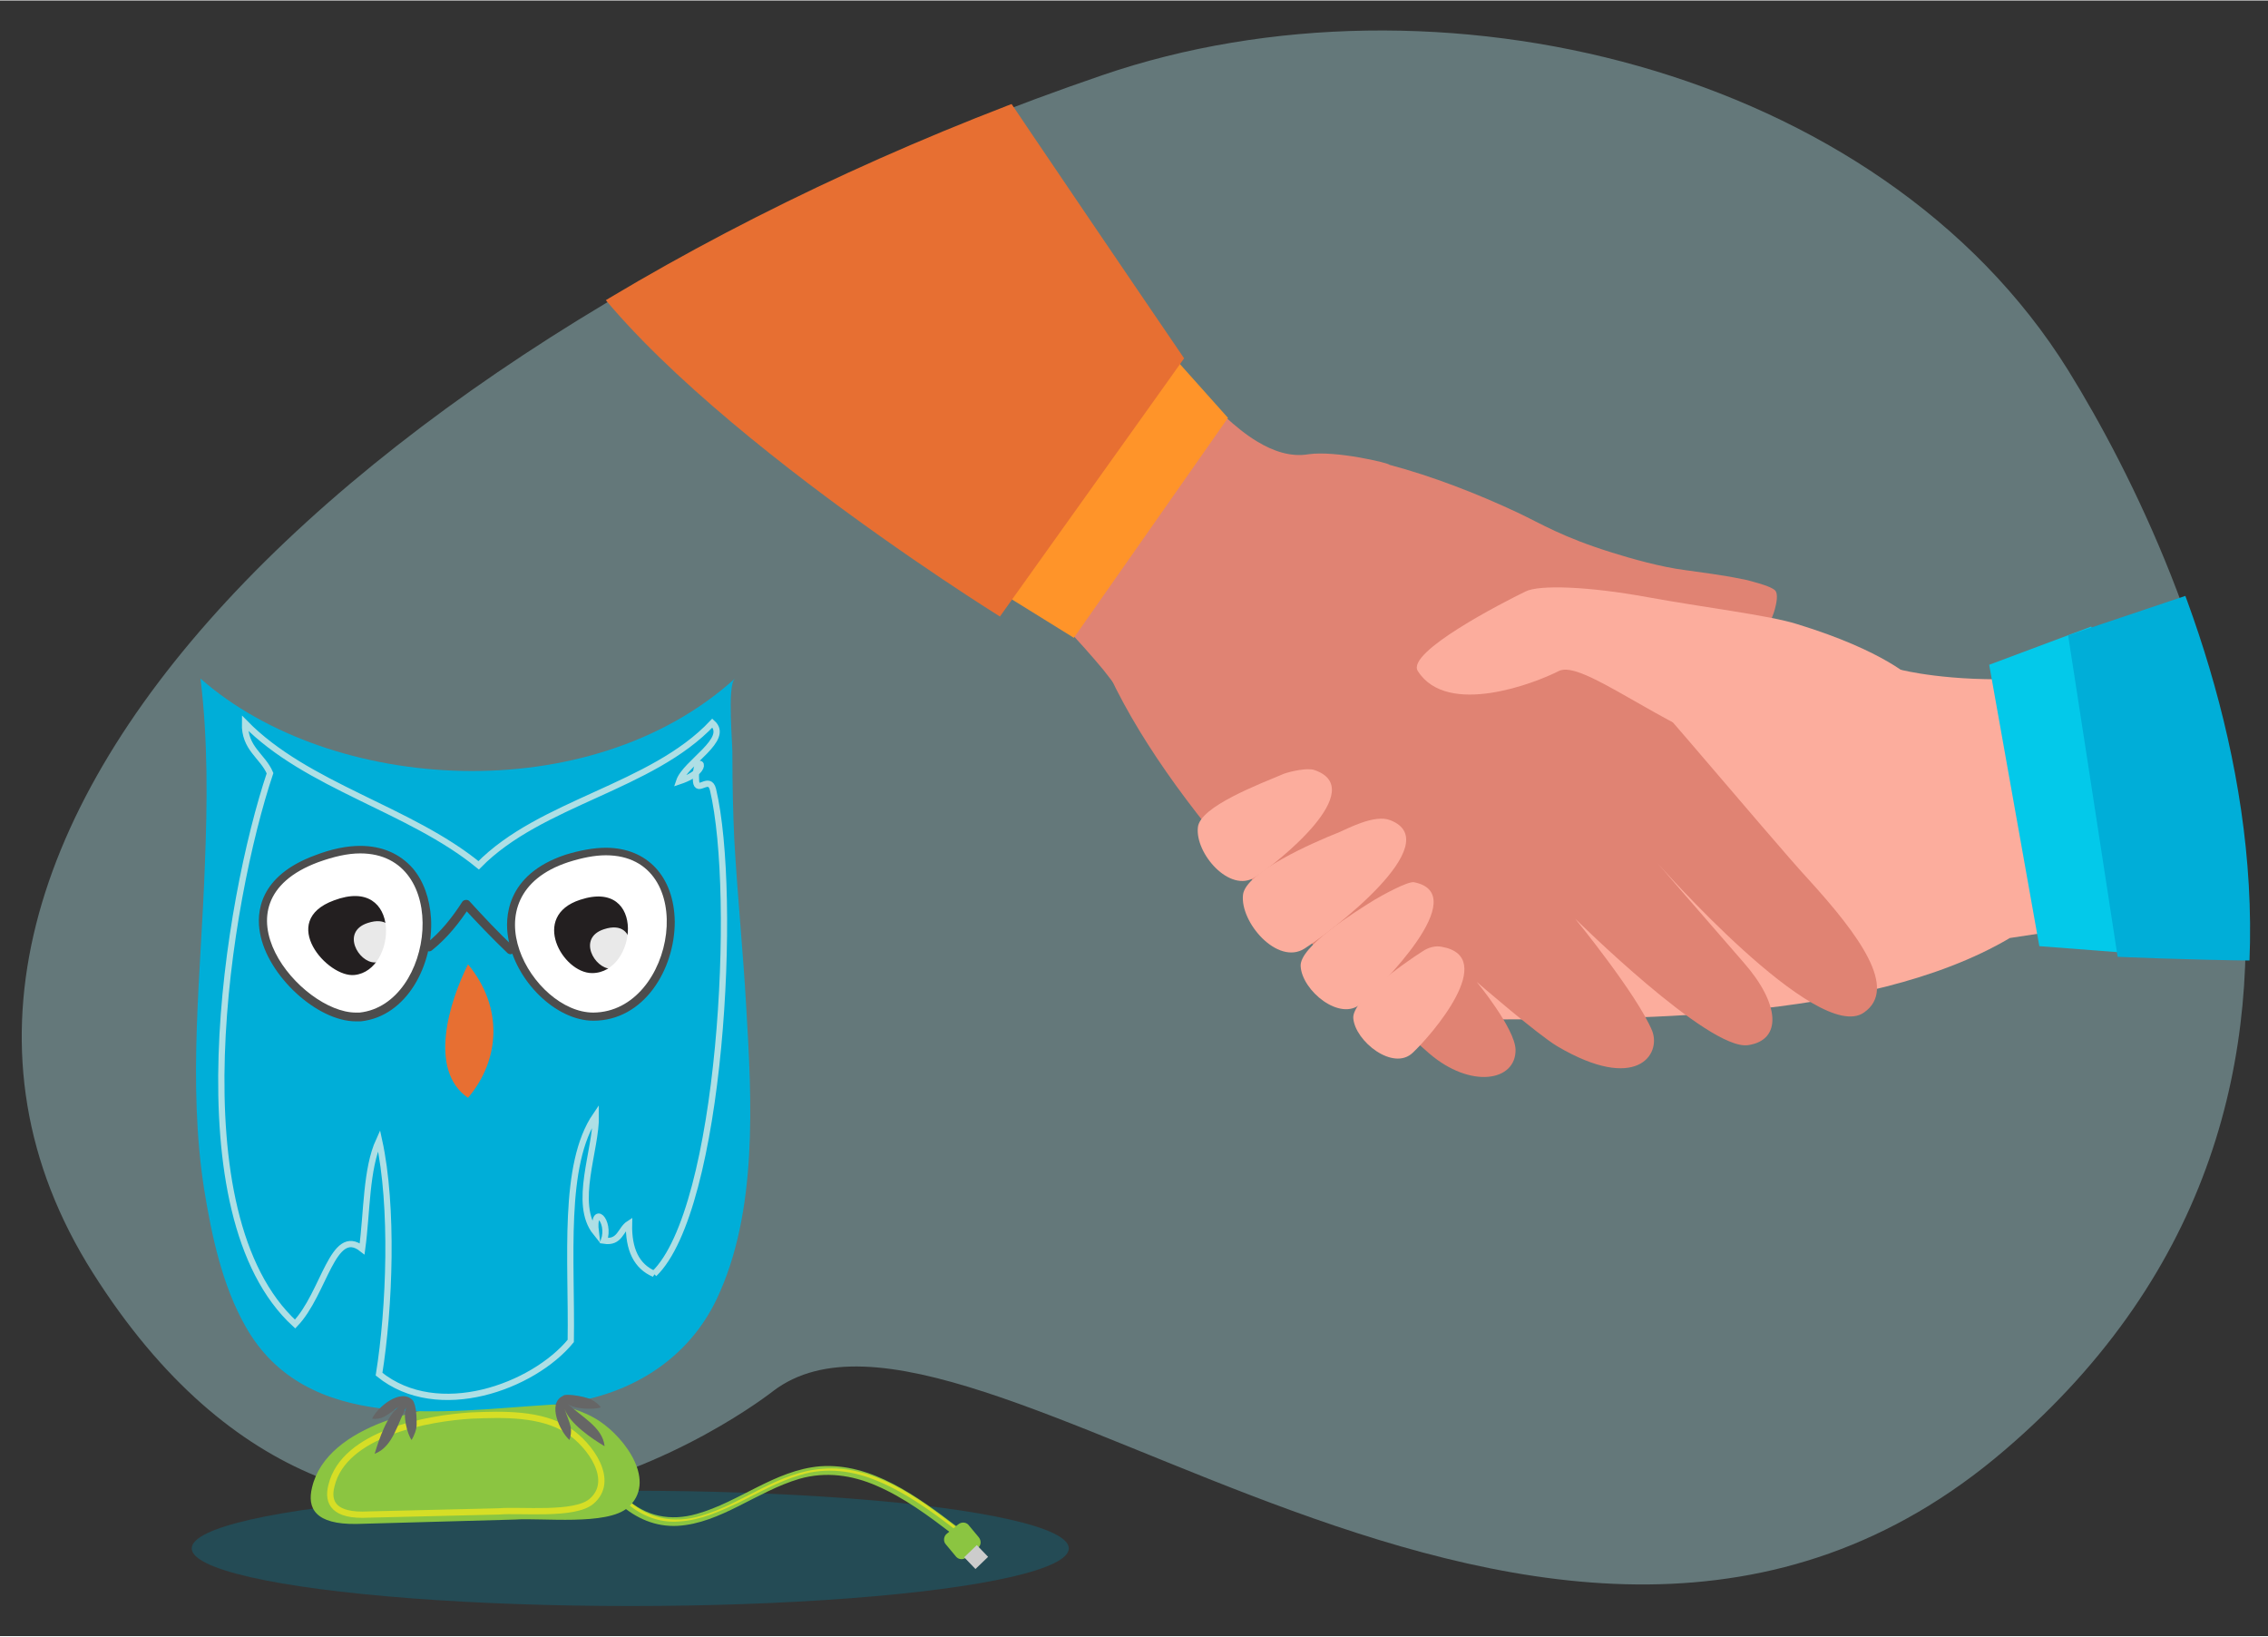 <svg width="700" height="505" xmlns="http://www.w3.org/2000/svg" xmlns:xlink="http://www.w3.org/1999/xlink" version="1.1" id="Layer_1" x="0" y="0" viewBox="0 0 362 261" xml:space="preserve"><rect x="0" y="0" width="362" height="261" fill="#333333" stroke="none"/><style>.st0{fill:#e08373}.st1{fill:#fcad9d}.st2{fill:#ff9429}.st4{fill:#03c9ea}.st6{fill:#00aed8}.st12,.st15{fill-rule:evenodd;clip-rule:evenodd;fill:#8bc541}.st15{fill:#fff}.st16{fill:#4d4d4d}.st18,.st19{fill-rule:evenodd;clip-rule:evenodd;fill:#231f20}.st19{opacity:.9;fill:#fff;enable-background:new}.st21{fill:#666}</style><path class="st0" d="M496.5-628.9s7.9-.8 19-5.8c4.4-2 9.6 16.5 9.6 16.5l17.4 14.9L528-595l-40.3-17 8.8-16.9z"/><path class="st0" d="M510.5-625.8s-39.3-6.4-49.5-.2c-14 8.6-38.6 27.1-47.3 30.6-8.7 3.5-22.6 13.6-20.5 20.1 2.1 6.5 40 30.3 60.6 22.3s57.5-21.3 74.1-42.2l-17.4-30.6z"/><path class="st1" d="M390.7-616.5s37.5-10.5 48.1-5.5c14.6 6.8 47.7 25.5 55.9 29.6 10.8 5.4 19.6 11.1 15.8 16.7-5.1 7.5-39.2-10.5-39.2-10.5s9.2 5 18.4 9.8c7.8 4.1 10.2 9.4 5.4 12.1-5.5 3.1-33-9-33-9s13.6 7.7 17.9 12.4c2.8 3 1.2 10.2-13.2 7.7-3.7-.6-15.8-5.1-15.8-5.1s8.3 4.8 9.6 7.9c1.9 4.7-4.5 8.5-12.7 5.4-20.3-7.5-53.1-21.6-70.8-39.9l13.6-31.6z"/><path class="st1" d="M420.6-560.2c-9.3-.5-25.6-12.7-40.1-21.5-1-.6-2-1.2-2.9-1.7-5.4-3.1-11.1-5.8-16.9-8-1.8-.7-3.7-1.4-5.6-2-.8-.3-1.7-.6-2.6-.8-.3-12.5.6-23.6 2.4-33.6 1.9-3.2 3.7-6.3 5.5-9.2 2.3 1.1 4.5 2.1 6.5 3 1.6.7 3.1 1.4 4.4 2 2.1.9 3.8 1.6 5 2 2.9 1 7.1 3.1 11.3 3.9 2.9.5 5.8.4 8.4-1.1 3.8-2.1 12.4-3.2 12.6-3 7-.7 14.7-.7 21.8-.1 4.4.3 8 1.1 16.4.6 3.3-.2 8.1-.6 12-1.5 2-.5 6-1.4 8.8-1.9l2.1-.3c.7-.1 2.6-.3 3.5.1.8.3 1 2 1.1 2.8.1 1.5-.1 3.9-.8 5.2-1 1.7-2.7 3.1-4.4 4.1-1.9 1.1-4.1 2-6.3 2.7-3 1-7.1 2-10.2 2.7-3 .7-5.3 1.4-6.6 1.9-2.1.8-4.2 1.7-6.1 2.9-1.5.9-2.8 2-3.9 3.2-.7.3-9.9 47.9-15.4 47.6z"/><path class="st2" d="M354-590.1l17.3 3.4 10.5-41.5-14.5-7.6z"/><linearGradient id="SVGID_1_" gradientUnits="userSpaceOnUse" x1="269.205" y1="-638.758" x2="371.875" y2="-638.758"><stop offset="0" stop-color="#ea9152"/><stop offset="0" stop-color="#ea9152"/><stop offset="0" stop-color="#e87e40"/><stop offset="0" stop-color="#e77336"/><stop offset="0" stop-color="#e76f32"/></linearGradient><path d="M371.9-634.6c-.3 1.4 1.3-5.2-12.8 49 0 0-67.3-13-88.2-32.7 5.6-34.5-16.7-62 19.9-73.5 14.1 10.6 81.1 57.2 81.1 57.2z" fill="url(#SVGID_1_)"/><path class="st4" d="M549.1-600.5l-16.2 4.9-23.5-39.1 13.1-11.5z"/><path d="M605.7-627.5c-30.9 22.2-62 29.3-62 29.3l-25.2-44.3-.4-.8s75.1-61.7 81.4-67c16.7 13.4-4.3 74.6-3.7 82.5.2 3.5 6.7.2 9.9.3z" fill="#ffa42e"/><path class="st6" d="M595.8-627.7c-.2-2.1 1.2-8.1 3-16-.9-.6 6.9-39.5 6.9-39.5s2.6-20.3-6.2-27c-2.1 1.8-81.4 67-81.4 67s18.8 33 25.7 45.1c0 0 42-13.8 44.6-18.2 5.7-3.2 11.5-6.8 17.4-11.1-3.3-.2-9.8 3.1-10-.3z"/><path class="st0" d="M498.8-628.2s-5.7-2.6-20.4-1.6c-4.6.3-15.1 2.9-23.9 4.5-9.3 1.7-16.8 4.3-18.4 6-2.8 3-14.4 15.9-11.5 18 7 5.3 18.3-4.9 21-8 2.8-3.1 18.6 2.5 31.5 1.7 12.8-.8 21.7-20.6 21.7-20.6z"/><g><path class="st0" d="M414.8-580.7c-1.1 0-3.5 1.5-4.4 2.4-3.1 3-10.6 9.6-9.7 12.9 1.1 4 8.5 8.1 11.4 4.3 2.6-3.8 11.9-19.8 2.7-19.6z"/></g><g><path class="st0" d="M428.9-577.5c-2.7 0-6 3.8-6.9 4.7-3.4 3.2-11.8 11.4-10.8 14.8 1.1 4.3 9.2 8.6 12.2 4.5 2.9-3.8 15.5-24 5.5-24z"/></g><g><path class="st0" d="M436-569.6c-1.1.2-4.2 4-4.9 4.9-2.5 3.2-8.5 11.3-7.2 14.1 1.6 3.5 9 6.1 11.1 2.2 1.9-3.7 10.6-22.8 1-21.2z"/></g><g><path class="st0" d="M443.7-561.5c-1 .2-1.9.8-2.6 1.7-2.3 3.2-7.8 11.3-6.5 14 1.7 3.4 9 5.6 10.9 1.8 1.8-3.7 7.5-19.4-1.8-17.5z"/></g><path d="M330.1 59c20.4 32.9 56.7 115.1-10.1 172.3-72.6 62.3-165.2-33.3-196.6-9.4 0 0-64.4 51-108.6-18.9S62.3 50.8 176 11.9C228.9-6.2 299.9 10.5 330.1 59z" opacity=".4" fill="#aedfe5"/><g opacity=".3"><ellipse cx="100.6" cy="247" rx="70" ry="9.2" fill="#0082a3"/></g><g><path d="M98.9 239.9c2.6 2.3 5.7 3.7 9.3 3.5 3.4-.2 6.6-1.6 9.6-3.1 3.2-1.6 6.4-3.4 9.8-4.4 4.2-1.2 8.4-.6 12.3 1.1 4.4 1.9 8.3 4.8 12.1 7.7.7.5 1.4-.7.7-1.2-6.2-4.7-13.6-10.2-21.8-9.6-7.2.6-12.9 5.7-19.7 7.6-4.2 1.2-8.1.4-11.3-2.5-.7-.7-1.6.3-1 .9z" fill="#8bc541"/><path d="M99.6 239.4c2.5 2.3 5.5 3.6 8.9 3.3 3.3-.2 6.4-1.6 9.4-3 3.2-1.6 6.4-3.4 9.8-4.4 4.2-1.3 8.5-.7 12.5 1 4.5 1.9 8.5 4.8 12.4 7.8.2.1.5-.1.3-.3-6.1-4.7-13.4-10.2-21.6-9.5-7.1.5-12.8 5.6-19.4 7.5-4.4 1.3-8.5.5-11.9-2.7-.2-.1-.6.1-.4.3z" fill="#d6de26"/><path class="st12" d="M49.8 237.3c2.4-10.2 18.8-13.2 27.2-13.6 6.1-.3 13.4-.5 18.7 3 4.2 2.8 9.2 9.7 4.5 13.8-3.3 2.9-13.7 1.6-18 1.9 0 0-25.1.7-25.3.7-6.6.1-7.9-2.5-7.1-5.8z"/><path d="M52.9 237c2-8.4 15.5-10.8 22.4-11.2 5-.2 11-.4 15.4 2.4 3.5 2.3 7.6 8 3.7 11.3-2.7 2.3-11.3 1.3-14.8 1.6 0 0-20.6.5-20.8.5-5.5.3-6.6-1.9-5.9-4.6z" fill="none" stroke="#d6de26"/><path d="M32 108.2c20.8 18.3 62.1 21 85.3 0-1.3 1.2-.3 10.7-.4 12.6 0 4.4.1 8.7.3 13.1.5 8.9 1.4 17.7 1.9 26.6.9 15 1.9 32.8-4.7 46.7-5.1 10.7-15.6 16.2-26.9 16.9-16.4 1-38.6 4.7-48.3-12.5-3.7-6.5-5.4-14.4-6.6-21.8-2.7-17.1-.5-34.7.1-51.9.4-9.8.5-19.9-.7-29.7z" fill-rule="evenodd" clip-rule="evenodd" fill="#00aed8"/><path class="st15" d="M56.7 162.2c-5.9 0-13.5-7-14.7-13.5-.5-3-.2-8.5 8.4-11.7 2.5-.9 4.9-1.4 7-1.4 7.4 0 10.3 5.7 10.6 10.9.4 7-3.6 14.9-10.6 15.7h-.7z"/><path class="st16" d="M57.5 136.1c14.6 0 11.9 24.1-.1 25.4h-.6c-8.8 0-23.5-17.5-6-24 2.5-.9 4.7-1.4 6.7-1.4m0-1.2v1.3-1.3c-2.2 0-4.6.5-7.2 1.5-9 3.3-9.4 9.2-8.8 12.4 1.2 6.8 9.1 14.1 15.3 14.1h.8c7.4-.8 11.6-9.1 11.2-16.4-.2-3.2-1.2-6-2.9-8-2.1-2.4-5-3.6-8.4-3.6z"/><path class="st15" d="M94.6 162.1c-5.7 0-11.9-6.1-13-12.7-.9-5.8 2.3-10.4 8.8-12.5 2.2-.7 4.3-1.1 6.2-1.1 7.6 0 10.3 6 10.3 11.2.1 7.3-4.6 15.1-12.3 15.1z"/><path class="st16" d="M96.7 136.4c15.1 0 11.2 25-2 25.1-9.7 0-20.4-18.6-4-24 2.2-.7 4.2-1.1 6-1.1m0-1.2c-1.9 0-4.1.4-6.4 1.1-9.7 3.2-9.7 10.3-9.2 13.2 1.1 6.9 7.6 13.3 13.6 13.3 8.1 0 13-8.2 13-15.8-.1-7.2-4.4-11.8-11-11.8z"/><linearGradient id="SVGID_00000121248568739520199500000014607683947894788235_" gradientUnits="userSpaceOnUse" x1="71.122" y1="97.433" x2="78.778" y2="97.433" gradientTransform="matrix(1 0 0 -1 0 261.89)"><stop offset="0" stop-color="#ea9152"/><stop offset="0" stop-color="#ea9152"/><stop offset="0" stop-color="#e87e40"/><stop offset="0" stop-color="#e77336"/><stop offset="0" stop-color="#e76f32"/></linearGradient><path d="M74.7 153.8c5.7 6.9 5.1 15.3 0 21.3-6.4-4.4-3-15.3 0-21.3z" fill-rule="evenodd" clip-rule="evenodd" fill="url(#SVGID_00000121248568739520199500000014607683947894788235_)"/><path class="st18" d="M92.6 143.5c10.6-3.5 9.1 11.7 1.9 11.7-4.7 0-9.9-9.1-1.9-11.7zM53.3 143.6c10.9-4.1 10.1 11.2 3.3 11.9-4.3.5-12.3-8.6-3.3-11.9z"/><path class="st19" d="M96.4 148.2c5.8-1.9 4.9 6.3 1.1 6.3-2.6 0-5.4-4.9-1.1-6.3zM58.7 147.2c5.8-1.9 4.9 6.3 1.1 6.3-2.6 0-5.4-4.9-1.1-6.3z"/><path class="st16" d="M68.9 151.6c2.5-2 4.4-4.4 6.1-7-.4 0-.7.1-1.1.1 2.3 2.5 4.6 4.9 7.1 7.3.7.6 1.6-.4 1-1-2.5-2.3-4.8-4.8-7.1-7.3-.3-.3-.9-.2-1.1.1-1.6 2.5-3.5 4.9-5.8 6.7-.8.6.2 1.6.9 1.1z"/><path d="M104.4 203.2c-2.8-1.2-4.1-3.9-4-8-1.4.9-1.4 3.1-4 2.7 1.1-3.2-1.9-6.1-1.3-1.3-3.7-4.6.1-13.2 0-18.7-5.4 7.9-3.8 22.9-4 36-6 7.3-21.2 12.9-30.6 5.3 1.7-10.6 2.3-26.8 0-37.3-2.1 4.6-1.9 11.4-2.7 17.3-4.7-3.7-6 7.1-10.7 12-19.1-17.5-10.8-67.6-4-87.9-1.2-2.8-4.1-3.9-4-8C49 125.4 65.4 129 76.4 138c9.9-10.1 27.6-12.4 37.3-22.7 2.9 2.6-4.3 6.3-5.3 9.3 6-2 2.3-5.1 2.7 0 .2 2 2.1-1 2.7 1.3 4 16.9 1.3 67-9.4 77.3z" fill="none" stroke="#aedfe5"/><path class="st21" d="M90.7 222.5c1 0 2.4.3 3 .5.8.2 1.7.8 2.2 1.5-1.1.4-4.4.3-5.3-.6 2 2 5.6 3.7 5.9 6.8-2-1.2-5.6-3.6-6.4-6 .3 1 .8 2 1 3 .1.7 0 1.4-.2 2-1.5-1.3-3.6-5.8-1.1-7 .2-.2.5-.2.9-.2zM66.2 224.1c.3 1 .3 2.4.3 3.1 0 .9-.4 1.8-.8 2.5-.7-.9-1.5-4.1-.8-5.3-1.4 2.4-2.1 6.4-5.1 7.5.7-2.3 2-6.3 4.1-7.7-.8.6-1.7 1.3-2.6 1.8-.6.3-1.3.4-1.9.3.8-1.8 4.6-5 6.5-2.9.1.1.2.4.3.7z"/><path class="st12" d="M156.2 245.2c.5.6.4 1.4-.2 1.8l-1.7 1.4c-.6.5-1.4.4-1.8-.2l-1.5-1.8c-.5-.5-.4-1.4.2-1.8l1.7-1.4c.6-.5 1.4-.4 1.8.2l1.5 1.8z"/><path transform="rotate(-43.89 155.781 248.388)" fill-rule="evenodd" clip-rule="evenodd" fill="#ccc" d="M154.4 247.1h2.8v2.6h-2.8z"/></g><g><defs><path id="SVGID_00000107563905006160952330000012968292380659436933_" d="M330.8 58.1c20.4 32.9 56.7 115.1-10.1 172.3-72.6 62.3-165.2-33.3-196.6-9.4 0 0-64.4 51-108.6-18.9S63 49.9 176.7 11c52.9-18.1 123.9-1.4 154.1 47.1z"/></defs><clipPath id="SVGID_00000154416454827041021690000010216390230551368621_"><use xlink:href="#SVGID_00000107563905006160952330000012968292380659436933_" overflow="visible"/></clipPath><g clip-path="url(#SVGID_00000154416454827041021690000010216390230551368621_)"><path class="st1" d="M303.4 106.8s7.7 2 19.8 1.4c4.8-.3 3.1 18.8 3.1 18.8l11 20.1-16.5 2.5-31.6-30.2 14.2-12.6z"/><path class="st1" d="M315.4 114.8s-34.5-20-46.2-17.8c-16.1 3-45.7 11.6-55.1 11.7-9.4.2-26 4.7-26.3 11.5-.3 6.8 26.6 42.5 48.7 42.4 22.1-.1 61.3.6 84.3-13l-5.4-34.8z"/><path class="st0" d="M200.1 80.7s38.8 3.6 46.9 12c11.2 11.6 35.5 40.9 41.7 47.6 8.1 8.9 14.3 17.4 8.8 21.2-7.4 5.2-32.9-23.8-32.9-23.8s6.8 7.9 13.7 15.8c5.8 6.6 6.2 12.4.7 13.2-6.3.9-27.6-20.2-27.6-20.2s9.9 12.1 12.3 17.9c1.5 3.8-2.5 9.9-15.1 2.5-3.2-1.9-12.9-10.3-12.9-10.3s6.1 7.4 6.2 10.8c.1 5.1-7.2 6.3-13.8.6-16.3-14.2-41.9-39.1-52-62.5l24-24.8z"/><path class="st0" d="M208 143.9c-8.5-3.8-19.3-21-29.8-34.4l-2.1-2.7c-4-4.8-8.3-9.3-12.9-13.5l-4.5-3.9c-.7-.6-1.4-1.1-2.1-1.7 4.2-11.8 9-21.9 14.2-30.5 2.9-2.3 5.7-4.6 8.4-6.7 1.8 1.8 3.4 3.6 5 5.1 1.2 1.3 2.4 2.4 3.4 3.4 1.7 1.6 3 2.9 3.9 3.7 2.4 2 5.5 5.5 9.2 7.7 2.5 1.5 5.3 2.5 8.2 2 4.3-.6 12.8 1.4 12.9 1.7 6.8 1.8 14 4.6 20.4 7.6 4 1.9 7.1 3.9 15.1 6.4 3.2 1 7.8 2.3 11.7 2.8 2.1.3 6.1.8 8.9 1.4.7.1 1.4.3 2.1.5.7.2 2.6.7 3.3 1.3.6.6.2 2.2 0 3-.4 1.5-1.4 3.6-2.6 4.5-1.6 1.3-3.6 1.9-5.6 2.2-2.2.3-4.6.3-6.8.2-3.1-.1-7.4-.7-10.5-1.1-3-.4-5.5-.6-6.8-.6-2.2-.1-4.6.1-6.8.5-1.7.3-3.3.9-4.8 1.6-.8.7-26.4 41.8-31.4 39.5z"/><path class="st2" d="M156.4 92.4l15 9.3L196 66.6l-10.9-12.2z"/><linearGradient id="SVGID_00000156573698356606093840000005989709713745104550_" gradientUnits="userSpaceOnUse" x1="113" y1="202.041" x2="215.67" y2="202.041" gradientTransform="rotate(20.873 607.046 59.211)"><stop offset="0" stop-color="#ea9152"/><stop offset="0" stop-color="#ea9152"/><stop offset="0" stop-color="#e87e40"/><stop offset="0" stop-color="#e77336"/><stop offset="0" stop-color="#e76f32"/></linearGradient><path d="M189 57.1c-.8 1.1 3.1-4.3-29.4 41.2 0 0-58.2-36.1-70.7-62 17.5-30.2 6.5-63.9 44.8-61.6 9.3 15 55.3 82.4 55.3 82.4z" fill="url(#SVGID_00000156573698356606093840000005989709713745104550_)"/><path class="st4" d="M342.4 152.2l-16.9-1.3-8-44.9 16.3-6.1z"/><path class="st6" d="M397.1 143.5c.6-2 4-7.2 8.6-13.9-.7-.8 20.5-34.5 20.5-34.5s9.7-18 3.8-27.4c-2.6.9-99.9 33.6-99.9 33.6s5.8 37.5 7.9 51.3c0 0 44.1 2 48.2-1.1 6.4-.9 13.2-2.3 20.2-4.1-3-1.4-10.3-.6-9.3-3.9z"/><path class="st1" d="M305.3 108.3s-4.4-4.5-18.5-8.8c-4.4-1.4-15.2-2.7-23.9-4.3-9.3-1.7-17.2-2-19.4-.9-3.7 1.8-19.1 9.7-17.2 12.7 4.7 7.4 18.8 1.9 22.5 0 3.7-1.9 16.5 9 28.8 12.8 12.3 3.9 27.7-11.5 27.7-11.5zM209.8 122.8c-1.1-.4-3.8.2-4.9.6-4 1.7-13.3 5.2-13.7 8.5-.5 4.2 5.1 10.6 9.1 8 3.8-2.4 18.3-14.1 9.5-17.1z"/><g><path class="st1" d="M221.9 130.8c-2.5-1-6.9 1.4-8.1 1.9-4.3 1.7-15 6.4-15.4 10-.5 4.4 5.5 11.3 9.8 8.6 4.1-2.6 23-16.9 13.7-20.5z"/></g><g><path class="st1" d="M225.7 140.7c-1-.2-5.3 2.2-6.3 2.8-3.4 2.1-12 7.5-11.8 10.6.2 3.9 6.3 8.9 9.6 6 3.1-2.7 18-17.5 8.5-19.4z"/></g><g><path class="st1" d="M230.1 151c-1-.2-2.1.1-3 .7-3.3 2.1-11.3 7.8-11.1 10.7.3 3.7 6.4 8.5 9.5 5.5 3-2.8 13.8-15.3 4.6-16.9z"/></g></g></g></svg>